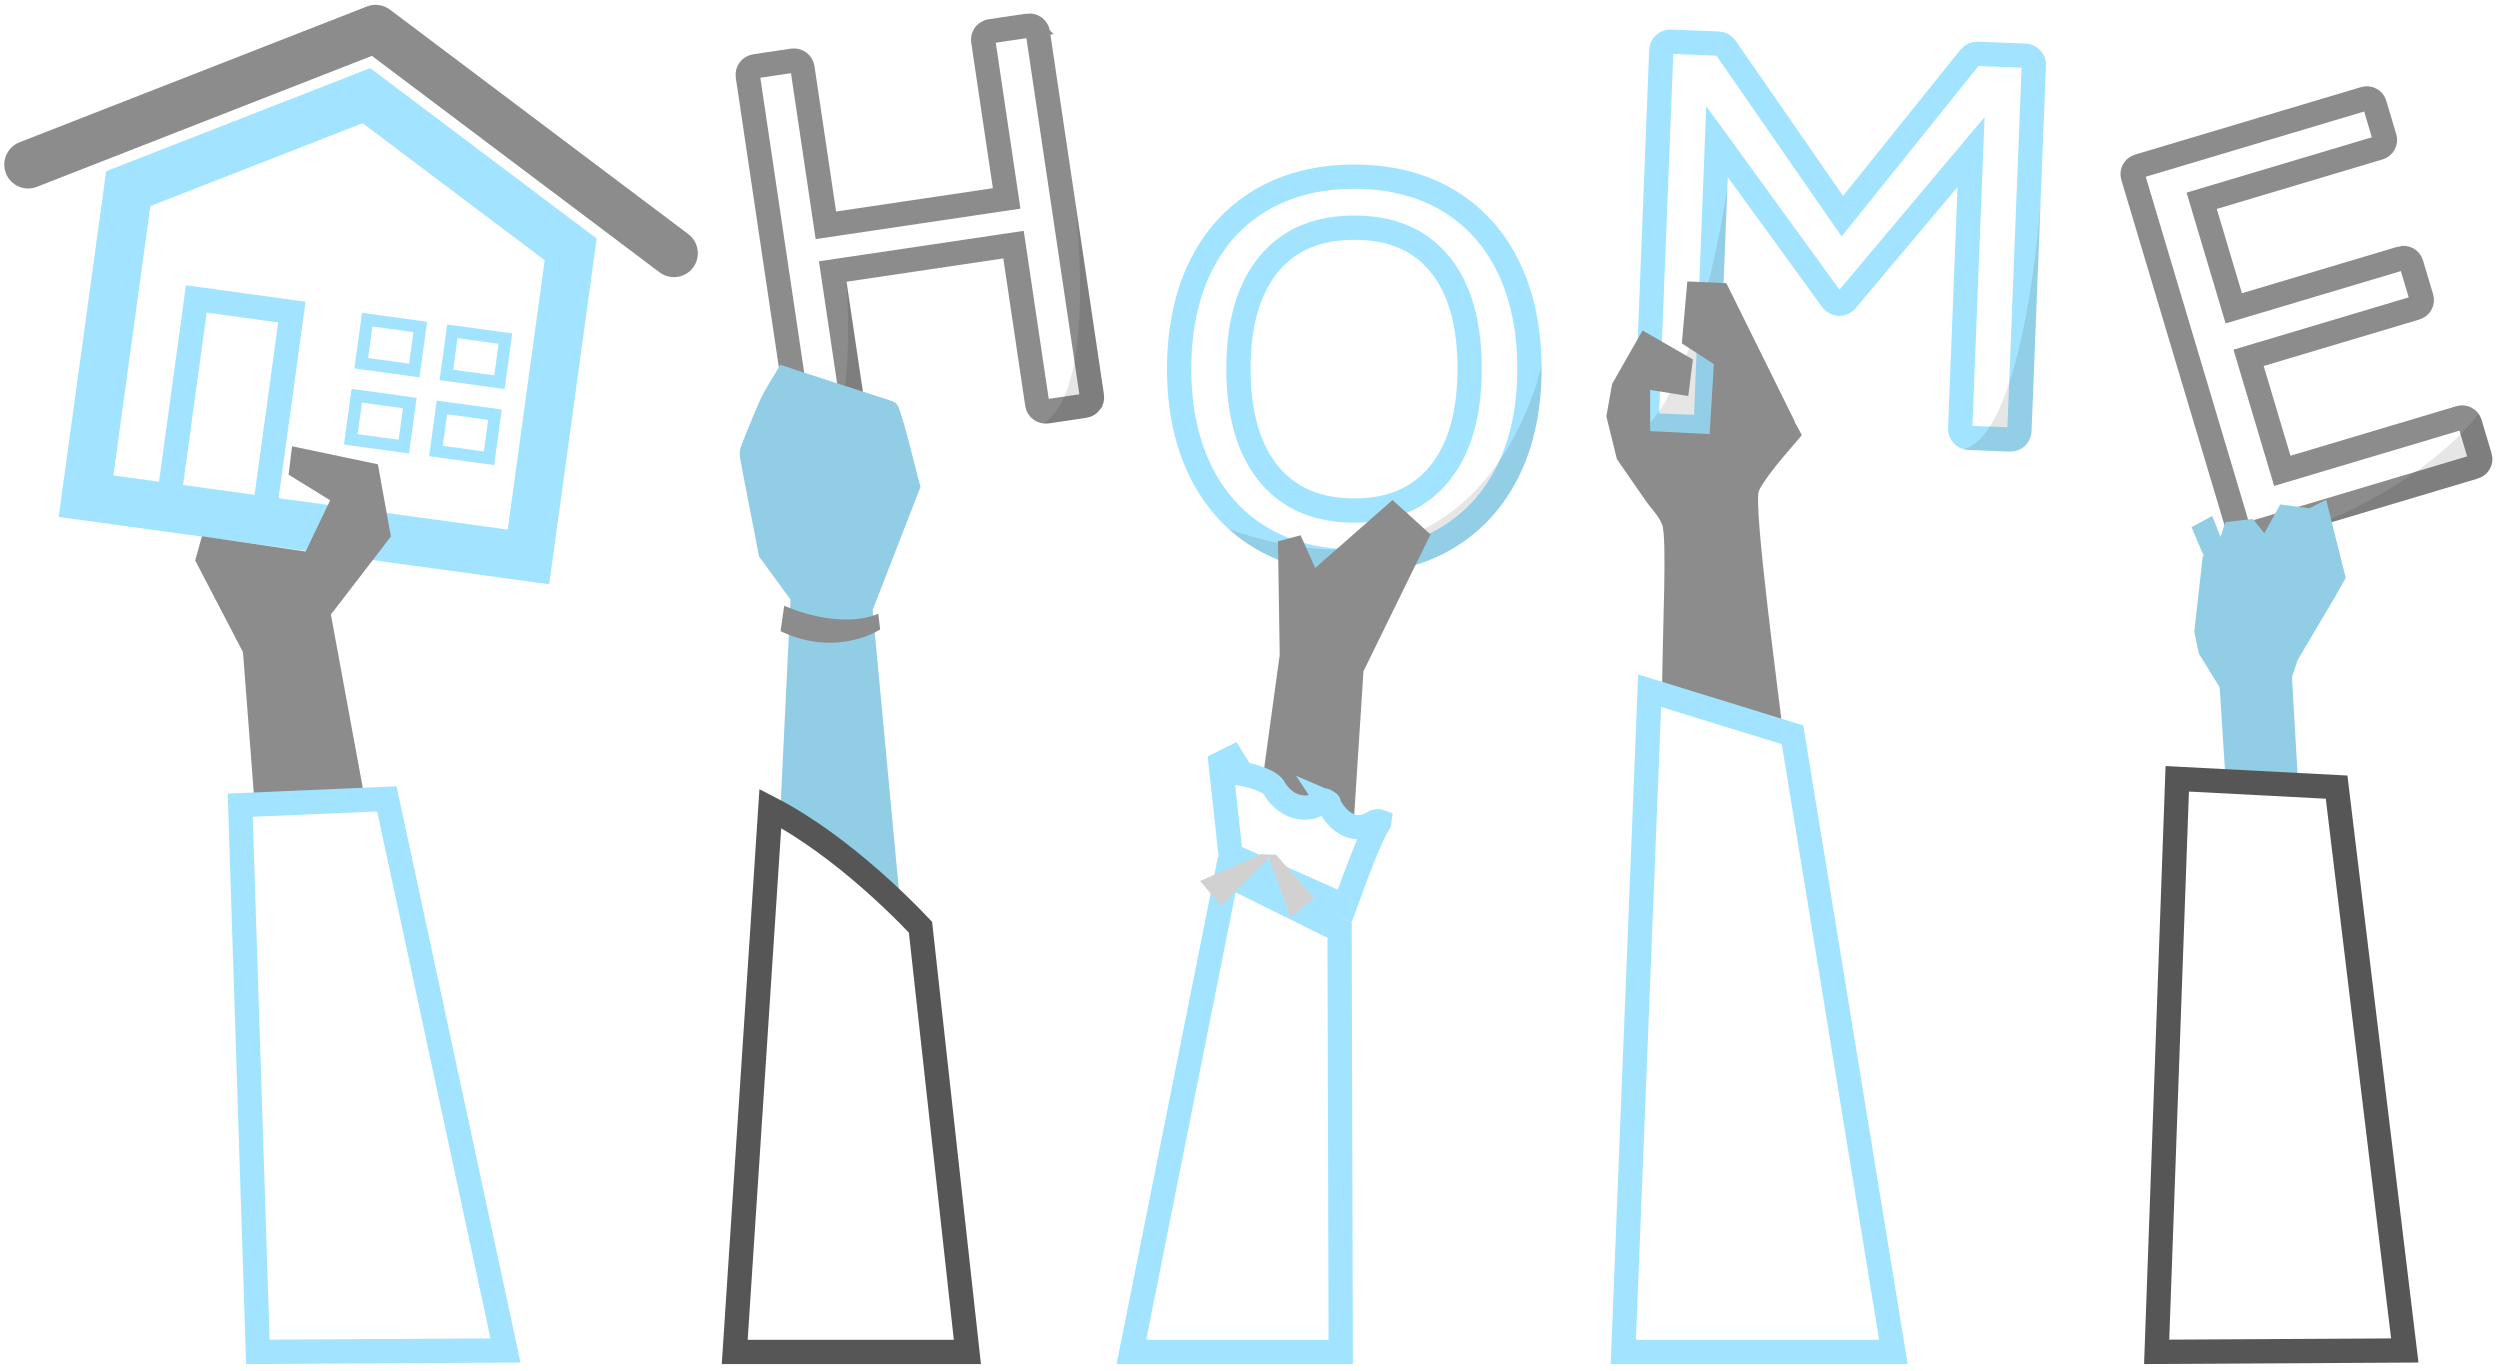<svg width="206" height="113" viewBox="0 0 206 113" fill="none" xmlns="http://www.w3.org/2000/svg">
<path d="M194.831 8.138C195.008 8.085 195.189 8.103 195.348 8.188C195.507 8.272 195.617 8.408 195.667 8.576L196.496 11.354C196.546 11.522 196.529 11.696 196.442 11.854C196.356 12.011 196.215 12.126 196.037 12.179L182.376 16.258L181.418 16.544L181.704 17.502L183.778 24.448L184.064 25.406L185.022 25.12L197.856 21.288L197.855 21.287C198.221 21.178 198.591 21.388 198.692 21.727L199.533 24.543C199.634 24.882 199.439 25.259 199.074 25.368L186.241 29.2L185.283 29.486L185.569 30.444L187.777 37.839L188.063 38.797L189.021 38.511L202.683 34.432C202.816 34.392 202.95 34.392 203.076 34.431L203.199 34.481C203.358 34.566 203.468 34.702 203.519 34.87L204.348 37.647C204.449 37.985 204.254 38.363 203.89 38.472H203.889L185.271 44.031C185.203 44.051 185.137 44.06 185.073 44.06C184.777 44.06 184.516 43.869 184.434 43.593L175.753 14.523C175.703 14.355 175.721 14.181 175.808 14.023V14.023C175.894 13.865 176.035 13.751 176.212 13.698H176.213L194.831 8.138Z" stroke="#8C8C8C" stroke-width="2"/>
<path opacity="0.1" d="M204.477 34.584C204.422 34.4 204.335 34.231 204.225 34.081C204.182 34.144 200.236 39.889 189.351 43.857L204.175 39.431C205.06 39.166 205.568 38.238 205.306 37.361L204.477 34.584Z" fill="black"/>
<path d="M111.595 14.56C114.382 14.561 116.824 15.143 118.885 16.263L119.292 16.494C121.46 17.779 123.147 19.635 124.307 22.034C125.437 24.371 126.026 27.169 126.026 30.373C126.026 33.607 125.429 36.419 124.285 38.756C123.107 41.157 121.414 43.017 119.253 44.312C117.107 45.599 114.54 46.267 111.595 46.268C108.694 46.268 106.161 45.626 104.036 44.393L103.91 44.319C101.895 43.118 100.289 41.413 99.13 39.223L98.903 38.775C97.758 36.424 97.161 33.618 97.161 30.414C97.161 27.181 97.752 24.37 98.882 22.034L98.881 22.033C100.044 19.631 101.732 17.776 103.897 16.494C106.04 15.224 108.62 14.56 111.595 14.56ZM111.595 18.761C108.627 18.761 106.275 19.699 104.579 21.724C102.847 23.792 102.048 26.752 102.048 30.373C102.048 34.021 102.847 37.004 104.581 39.087C106.276 41.124 108.626 42.068 111.595 42.068C114.538 42.068 116.873 41.121 118.565 39.087C120.299 37.003 121.099 34.021 121.099 30.373C121.099 26.73 120.308 23.761 118.588 21.702V21.701C116.905 19.689 114.559 18.761 111.595 18.761Z" stroke="#A2E4FF" stroke-width="2"/>
<path opacity="0.1" d="M101.251 43.591C101.918 44.194 102.643 44.731 103.427 45.196L103.532 45.258H103.533C105.832 46.592 108.543 47.268 111.594 47.268C114.694 47.268 117.444 46.563 119.766 45.171C122.101 43.771 123.924 41.761 125.183 39.196C126.406 36.697 127.026 33.729 127.026 30.374C127.026 30.274 127.024 30.177 127.023 30.078C126.931 30.524 122.566 51.194 101.251 43.591Z" fill="black"/>
<path d="M84.709 2.114C85.111 2.055 85.466 2.331 85.52 2.698L89.974 32.644C90.001 32.826 89.956 33.005 89.841 33.157V33.158C89.727 33.31 89.561 33.409 89.367 33.438L86.28 33.897C85.88 33.956 85.525 33.682 85.47 33.313L83.661 21.146L83.514 20.158L82.524 20.305L69.606 22.226L68.617 22.373L68.765 23.362L70.574 35.528C70.629 35.896 70.368 36.263 69.968 36.322L66.881 36.781C66.843 36.787 66.805 36.789 66.769 36.789C66.618 36.789 66.472 36.743 66.347 36.651C66.193 36.539 66.097 36.381 66.07 36.198L61.618 6.253C61.563 5.885 61.823 5.519 62.224 5.459L65.311 5C65.505 4.971 65.692 5.018 65.845 5.13C65.999 5.242 66.094 5.4 66.121 5.583L67.904 17.576L68.052 18.565L69.041 18.418L81.959 16.497L82.948 16.351L82.801 15.361L81.018 3.368C80.97 3.046 81.162 2.725 81.48 2.61L81.623 2.574L84.71 2.115L84.709 2.114Z" stroke="#8C8C8C" stroke-width="2"/>
<path opacity="0.1" d="M66.933 37.781C66.965 37.778 66.997 37.775 67.029 37.77L70.116 37.311C71.052 37.172 71.701 36.306 71.564 35.381L69.754 23.215L69.846 23.201L69.71 23.146C69.71 23.146 70.943 35.478 66.933 37.781Z" fill="black"/>
<path opacity="0.1" d="M88.519 16.059C88.52 16.071 90.623 32.002 85.98 34.893C86.126 34.909 86.276 34.909 86.428 34.886L89.515 34.427C89.967 34.36 90.367 34.123 90.64 33.76C90.915 33.395 91.03 32.947 90.963 32.497L88.519 16.059Z" fill="black"/>
<path d="M137.656 3.438H137.658L141.604 3.593C141.834 3.602 142.052 3.722 142.182 3.91L142.183 3.911L151.046 16.713L151.809 17.814L152.648 16.77L162.326 4.711V4.71C162.47 4.531 162.698 4.427 162.931 4.435L166.878 4.59H166.879C167.283 4.606 167.604 4.951 167.588 5.362L166.399 35.497C166.393 35.648 166.345 35.788 166.26 35.905L166.161 36.016C166.022 36.145 165.848 36.212 165.661 36.212H165.631L162.227 36.077C161.822 36.061 161.501 35.716 161.518 35.305L162.301 15.441L162.416 12.523L160.536 14.759L152.123 24.769L152.122 24.77C151.974 24.946 151.762 25.039 151.533 25.031C151.333 25.023 151.079 24.888 150.962 24.727L143.177 14.003L141.481 11.669L141.368 14.552L140.582 34.478C140.566 34.893 140.213 35.211 139.817 35.193H139.813L136.411 35.059C136.007 35.043 135.685 34.697 135.701 34.286L136.89 4.151C136.898 3.95 136.981 3.77 137.127 3.634C137.275 3.497 137.46 3.429 137.656 3.438Z" stroke="#A2E4FF" stroke-width="2"/>
<path opacity="0.1" d="M135.231 35.566C135.528 35.855 135.927 36.041 136.372 36.058L139.774 36.192C140.731 36.234 141.544 35.479 141.581 34.518L142.333 15.464C142.333 15.464 140.023 31.664 135.231 35.566Z" fill="black"/>
<path opacity="0.1" d="M161.842 37.028C161.953 37.055 162.069 37.072 162.188 37.077L165.592 37.211C165.615 37.212 165.639 37.212 165.662 37.212C166.101 37.212 166.518 37.049 166.842 36.748C167.183 36.432 167.381 36.002 167.399 35.537L168.138 16.808C168.137 16.813 166.857 35.52 161.842 37.028Z" fill="black"/>
<path d="M47.024 20.548L43.545 45.893L7.089 40.887L10.568 15.543L30.192 7.882L47.024 20.548Z" stroke="#A2E4FF" stroke-width="4"/>
<path d="M24.051 25.715L21.711 42.764L13.836 41.684L16.177 24.634L24.051 25.715Z" stroke="#A2E4FF" stroke-width="2"/>
<path d="M34.63 26.938L34.136 30.53L29.766 29.93L30.259 26.338L34.63 26.938Z" stroke="#A2E4FF"/>
<path d="M41.647 27.901L41.154 31.493L36.784 30.893L37.277 27.301L41.647 27.901Z" stroke="#A2E4FF"/>
<path d="M33.768 33.209L33.275 36.801L28.905 36.202L29.398 32.609L33.768 33.209Z" stroke="#A2E4FF"/>
<path d="M40.786 34.172L40.293 37.764L35.922 37.164L36.416 33.572L40.786 34.172Z" stroke="#A2E4FF"/>
<path d="M55.268 22.82C54.939 22.775 54.624 22.647 54.354 22.444L30.644 4.603L3.032 15.397C2.546 15.587 2.005 15.575 1.527 15.366C1.05 15.156 0.675 14.764 0.486 14.277C0.296 13.791 0.308 13.248 0.518 12.77C0.727 12.291 1.118 11.916 1.604 11.726L30.236 0.533C30.87 0.285 31.587 0.384 32.131 0.793L56.717 19.292C57.134 19.606 57.409 20.073 57.482 20.59C57.556 21.107 57.421 21.633 57.107 22.051C56.794 22.469 56.328 22.745 55.812 22.818C55.63 22.844 55.447 22.844 55.268 22.82Z" fill="#8C8C8C"/>
<path d="M147 61.001C146.68 58.187 144.423 41.499 144.939 40.429C145.647 38.962 148.371 36.043 148.469 35.842L141.626 23.337L140.873 35.773L135.974 35.522V32.13L139.114 32.633L139.491 29.618L135.346 27.231L132.837 31.639L132.365 34.306L133.231 37.829C134.024 38.975 134.817 40.121 135.61 41.267C136.054 41.908 136.663 42.479 136.95 43.203C137.389 44.307 136.987 51.55 136.95 57.501C136.95 57.503 147 61.001 147 61.001Z" fill="#8C8C8C"/>
<path d="M147.705 60.549L156.016 111.399H133.761L135.928 56.912L147.705 60.549Z" stroke="#A2E4FF" stroke-width="2"/>
<path d="M31.715 41.457L31.14 38.26L24.067 36.774L23.78 39.113L27.206 41.224L25.181 45.444L16.639 44.187L16.084 46.181L20.023 53.737L21 66.501L30 65.501L27.265 50.637L32.21 44.207L31.715 41.457Z" fill="#8C8C8C"/>
<path d="M41.654 111.279L21.247 111.393L19.795 66.347L31.876 65.827L41.654 111.279Z" stroke="#A2E4FF" stroke-width="2"/>
<path d="M74.227 75L71.906 50.264L75.849 40.123C75.296 38.114 74.861 36.072 74.227 34.085C74.004 33.386 73.945 33.186 73.294 32.978C72.885 32.848 72.477 32.714 72.069 32.582C69.926 31.89 67.783 31.198 65.641 30.505C65.562 30.48 64.312 30.03 64.29 30.069C63.739 31.044 63.065 32.009 62.608 33.02C62.134 34.066 61.719 35.142 61.283 36.204C61.047 36.789 60.896 37.118 60.978 37.703C61.063 38.316 62.312 44.55 62.532 45.834L65.142 49.412L64.29 67L74.227 75Z" fill="#92CDE6"/>
<path d="M64.619 49.913C64.619 49.913 68.993 51.952 72.371 50.577L72.527 51.864C72.527 51.864 69.019 54.227 64.319 52.013L64.619 49.913Z" fill="#8C8C8C"/>
<path d="M63.476 66.618C66.541 68.197 69.487 70.477 71.778 72.487C73.079 73.629 74.154 74.671 74.903 75.427C75.278 75.805 75.571 76.11 75.769 76.32C75.798 76.351 75.824 76.381 75.849 76.407L79.712 111.398H60.541L63.476 66.618Z" stroke="#565656" stroke-width="2"/>
<path d="M189.332 54.373L192.213 49.507L193.29 47.619L191.675 41.184L190.23 41.908L190.225 41.872L187.894 41.568L186.576 43.941L185.636 42.758L183.371 43.021L182.967 44.24L182.292 42.514L180.582 43.44L181.596 45.822L181.506 45.851L180.807 52.052L181.181 53.851L182.903 56.639L183.371 64H189.332L188.857 55.789L189.332 54.373Z" fill="#92CDE6"/>
<path d="M192.536 64.859L198.155 111.279L177.709 111.393L179.405 64.174L192.536 64.859Z" stroke="#565656" stroke-width="2"/>
<path d="M142.254 23.337L139.034 23.188L138.584 28.295L143.269 31.325L147.907 34.768L142.254 23.337Z" fill="#8C8C8C"/>
<path d="M104 64.502L105.448 53.964L105.306 44.603L107.164 44.106L108.372 46.801L114.745 41.201L117.873 44.036L112.35 55.308L111.5 68.502L104 64.502Z" fill="#8C8C8C"/>
<path d="M110.382 76.655L110.475 111.397H93.227L101.087 72.055L110.382 76.655Z" stroke="#A2E4FF" stroke-width="2"/>
<path d="M102.115 63.399L102.343 63.765L102.766 63.85C102.768 63.85 102.772 63.851 102.777 63.852C102.79 63.855 102.81 63.86 102.837 63.866C102.89 63.879 102.97 63.897 103.068 63.924C103.267 63.977 103.534 64.057 103.812 64.165C104.095 64.274 104.366 64.403 104.584 64.545C104.811 64.693 104.915 64.812 104.952 64.879C105.347 65.592 105.967 66.162 106.708 66.413C107.48 66.674 108.356 66.569 109.06 65.957C109.068 65.95 109.075 65.944 109.079 65.941C109.092 65.942 109.132 65.947 109.2 65.978C109.265 66.006 109.329 66.047 109.386 66.088C109.415 66.148 109.449 66.218 109.489 66.293C109.622 66.538 109.826 66.876 110.099 67.192C110.363 67.499 110.754 67.86 111.276 68.043C111.853 68.245 112.49 68.195 113.094 67.823C113.428 67.617 113.618 67.657 113.68 67.68C113.676 67.716 113.659 67.799 113.573 67.928C113.297 68.342 112.966 69.061 112.647 69.816C112.316 70.6 111.96 71.515 111.634 72.381C111.312 73.236 111.016 74.051 110.8 74.656L101.405 70.466L100.578 62.913L101.517 62.443L102.115 63.399ZM109.496 66.175C109.496 66.175 109.495 66.175 109.494 66.174L109.493 66.172C109.495 66.173 109.496 66.174 109.496 66.175Z" stroke="#A2E4FF" stroke-width="2"/>
<path d="M103.909 70.388L98.889 72.594L100.616 74.645L104.572 70.683L106.337 75.617L108.28 73.998L105.149 70.436L103.909 70.388Z" fill="#D1D1D1"/>
</svg>
